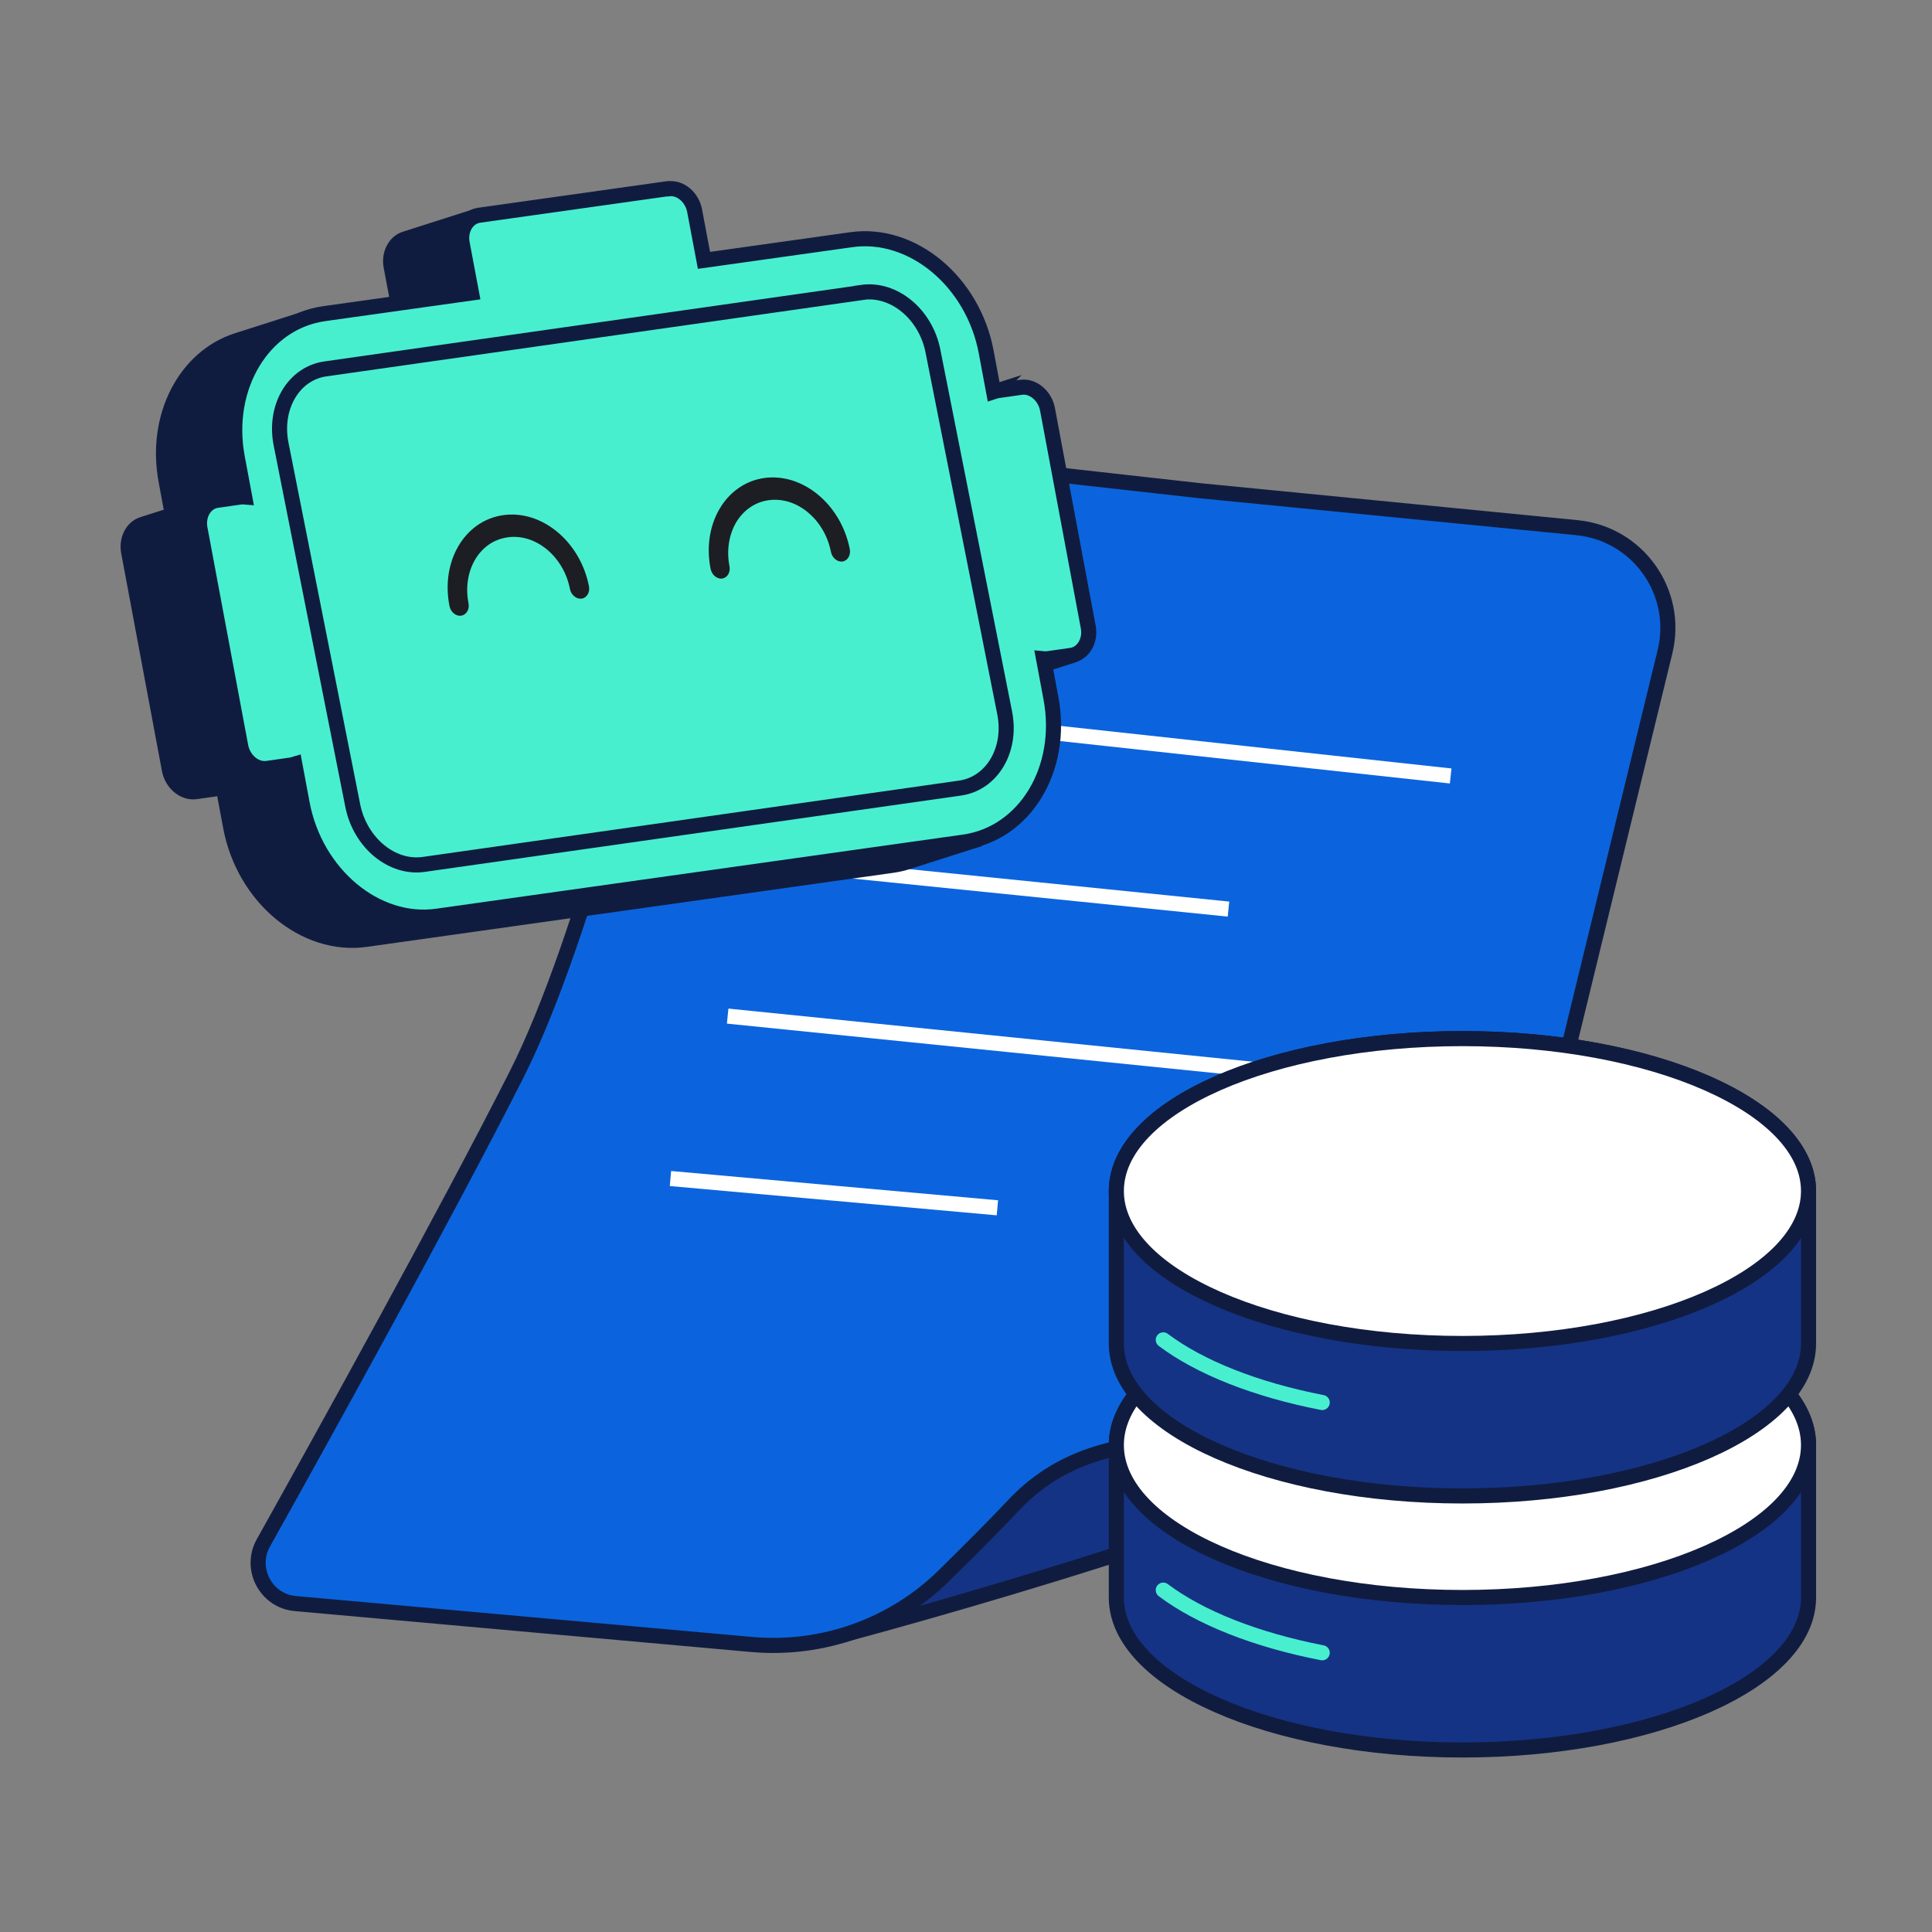 <svg width="128" height="128" viewBox="0 0 128 128" fill="none" xmlns="http://www.w3.org/2000/svg">
<rect x="0" y="0" width="128" height="128" fill="#808080" stroke="none"/>
<path d="M56.29 108.2C56.29 108.2 89.03 99.46 94.07 94.43L81.23 88.7L58.34 93.12L53.84 105.46L56.29 108.19V108.2Z" fill="#153385" stroke="#101C3F" stroke-miterlimit="10"/>
<path d="M102.99 73.23L110.31 43.18C111.27 39.24 108.52 35.36 104.48 34.96L79.49 32.51L52.56 29.5C49.18 29.12 46.05 31.35 45.31 34.67C43.22 44 38.8 62.13 34.23 71.18C29.48 80.56 21.26 95.4 17.45 102.22C16.49 103.93 17.62 106.07 19.57 106.24L49.79 108.95C54.5 109.37 59.16 107.71 62.53 104.4C64.2 102.76 65.91 101.05 67.13 99.75C69.7 97.01 72.97 95.78 77.12 95.56C78.71 95.48 80.3 95.58 81.87 95.81C85.05 96.28 93.19 97 95.95 92.54C99.41 86.95 102.99 73.21 102.99 73.21V73.23Z" fill="#0B64DD"/>
<path d="M102.99 73.23L110.31 43.18C111.27 39.24 108.52 35.36 104.48 34.96L79.49 32.51L52.56 29.5C49.18 29.12 46.05 31.35 45.31 34.67C43.22 44 38.8 62.13 34.23 71.18C29.48 80.56 21.26 95.4 17.45 102.22C16.49 103.93 17.62 106.07 19.57 106.24L49.79 108.95C54.5 109.37 59.16 107.71 62.53 104.4C64.2 102.76 65.91 101.05 67.13 99.75C69.7 97.01 72.97 95.78 77.12 95.56C78.71 95.48 80.3 95.58 81.87 95.81C85.05 96.28 93.19 97 95.95 92.54C99.41 86.95 102.99 73.21 102.99 73.21V73.23Z" stroke="#101C3F" stroke-miterlimit="10"/>
<path d="M50.16 46.41L96.11 51.41" stroke="white" stroke-miterlimit="10"/>
<path d="M51.21 57.17L81.39 60.23" stroke="white" stroke-miterlimit="10"/>
<path d="M48.21 67.32L85.03 71.05" stroke="white" stroke-miterlimit="10"/>
<path d="M44.42 78.08L66.08 80.02" stroke="white" stroke-miterlimit="10"/>
<path d="M96.89 85.64C84.23 85.64 73.96 90.16 73.96 95.74V105.84C73.96 111.42 84.23 115.94 96.89 115.94C109.55 115.94 119.82 111.42 119.82 105.84V95.74C119.82 90.16 109.55 85.64 96.89 85.64Z" fill="#153385" stroke="#101C3F" stroke-linecap="round" stroke-linejoin="round"/>
<path d="M96.89 105.84C109.554 105.84 119.82 101.318 119.82 95.74C119.82 90.162 109.554 85.64 96.89 85.64C84.226 85.64 73.96 90.162 73.96 95.74C73.96 101.318 84.226 105.84 96.89 105.84Z" fill="white" stroke="#101C3F" stroke-linecap="round" stroke-linejoin="round"/>
<path d="M96.89 68.81C84.23 68.81 73.96 73.33 73.96 78.91V89.01C73.96 94.59 84.23 99.11 96.89 99.11C109.55 99.11 119.82 94.59 119.82 89.01V78.91C119.82 73.33 109.55 68.81 96.89 68.81Z" fill="#153385" stroke="#101C3F" stroke-linecap="round" stroke-linejoin="round"/>
<path d="M96.89 89.01C109.554 89.01 119.82 84.488 119.82 78.91C119.82 73.332 109.554 68.81 96.89 68.81C84.226 68.81 73.96 73.332 73.96 78.91C73.96 84.488 84.226 89.01 96.89 89.01Z" fill="white" stroke="#101C3F" stroke-linecap="round" stroke-linejoin="round"/>
<path d="M87.6 92.92C83.18 92.06 79.49 90.59 77.07 88.77" stroke="#48EFCF" stroke-linecap="round" stroke-linejoin="round"/>
<path d="M87.6 109.5C83.18 108.64 79.49 107.17 77.07 105.35" stroke="#48EFCF" stroke-linecap="round" stroke-linejoin="round"/>
<path d="M65.88 25.95L61.15 27.46C61.15 27.46 61.12 27.46 61.11 27.47L65.84 25.96C65.84 25.96 65.87 25.96 65.88 25.95Z" fill="#101C3F" stroke="#101C3F" stroke-miterlimit="10"/>
<path d="M70.97 43.44L69.43 43.66C69.33 43.67 69.24 43.68 69.14 43.67L64.41 45.18C64.51 45.18 64.6 45.18 64.7 45.17L66.24 44.95C66.31 44.95 66.37 44.93 66.44 44.9L71.17 43.39C71.11 43.41 71.04 43.43 70.97 43.44Z" fill="#101C3F" stroke="#101C3F" stroke-miterlimit="10"/>
<path d="M26.53 20.93L31.26 19.42L30.64 16.13C30.49 15.3 30.89 14.53 31.57 14.32L26.84 15.83C26.17 16.04 25.76 16.82 25.91 17.64L26.53 20.93Z" fill="#101C3F" stroke="#101C3F" stroke-miterlimit="10"/>
<path d="M28.96 60.72C24.92 61.29 20.9 57.93 20.02 53.26L19.53 50.64H19.51C19.42 50.68 19.34 50.7 19.25 50.71L17.71 50.93C16.92 51.04 16.13 50.37 15.96 49.47L13.26 35.04C13.18 34.59 13.27 34.16 13.48 33.82L16.22 32.95L15.73 30.33C14.93 26.07 17.02 22.14 20.46 21.04L15.73 22.55C12.29 23.64 10.21 27.58 11 31.84L11.42 34.11L9.45 34.74C8.78 34.95 8.37 35.73 8.52 36.56L11.22 50.99C11.39 51.9 12.18 52.56 12.97 52.45L14.51 52.23C14.6 52.22 14.68 52.2 14.77 52.17H14.79L15.28 54.78C16.15 59.45 20.17 62.8 24.22 62.24L59.12 57.33C59.48 57.28 59.83 57.2 60.16 57.09L64.9 55.58C64.57 55.69 64.22 55.77 63.86 55.82L28.96 60.73V60.72Z" fill="#101C3F" stroke="#101C3F" stroke-miterlimit="10"/>
<path d="M44.28 12.51C45.07 12.4 45.85 13.06 46.02 13.96L46.64 17.25L56.4 15.88C60.45 15.31 64.47 18.66 65.34 23.33L65.83 25.95C65.92 25.92 66.01 25.9 66.11 25.88L67.65 25.66C68.44 25.55 69.23 26.22 69.4 27.12L72.1 41.55C72.27 42.46 71.75 43.31 70.97 43.42L69.43 43.64C69.33 43.65 69.24 43.66 69.14 43.65L69.63 46.27C70.5 50.94 67.91 55.22 63.86 55.79L28.96 60.7C24.92 61.27 20.9 57.91 20.02 53.24L19.53 50.62C19.43 50.65 19.34 50.68 19.24 50.69L17.7 50.91C16.91 51.02 16.12 50.35 15.95 49.45L13.25 35.02C13.08 34.11 13.59 33.26 14.37 33.15L15.91 32.93C16.01 32.92 16.1 32.91 16.21 32.92L15.72 30.3C14.85 25.63 17.44 21.35 21.48 20.78L31.24 19.41L30.62 16.12C30.45 15.21 30.96 14.37 31.75 14.26L44.25 12.5L44.28 12.51Z" fill="#48EFCF" stroke="#101C3F" stroke-miterlimit="10"/>
<path d="M57.11 19.37C59.22 19.07 61.33 20.81 61.81 23.26L66.56 47.22C67.05 49.67 65.73 51.9 63.62 52.21L28.07 57.27C25.96 57.57 23.86 55.83 23.37 53.37L18.62 29.41C18.14 26.97 19.45 24.74 21.56 24.44L57.11 19.38V19.37Z" stroke="#101C3F" stroke-miterlimit="10"/>
<path d="M33.34 34.13C35.89 33.77 38.44 35.87 39.02 38.84C39.1 39.24 38.88 39.61 38.54 39.66C38.2 39.71 37.84 39.43 37.76 39.02C37.55 37.94 36.98 37.02 36.23 36.4C35.48 35.78 34.57 35.47 33.63 35.6C32.69 35.73 31.95 36.28 31.48 37.07C31.01 37.87 30.83 38.89 31.04 39.97C31.12 40.37 30.9 40.74 30.55 40.79C30.2 40.84 29.86 40.55 29.78 40.15C29.19 37.19 30.78 34.49 33.34 34.13Z" fill="#1C1E23"/>
<path d="M50.62 31.67C53.17 31.31 55.72 33.41 56.3 36.38C56.38 36.78 56.16 37.15 55.82 37.2C55.48 37.25 55.13 36.96 55.05 36.56C54.84 35.48 54.27 34.56 53.52 33.94C52.77 33.32 51.85 33.01 50.92 33.14C49.99 33.27 49.25 33.82 48.77 34.61C48.31 35.41 48.12 36.43 48.33 37.51C48.41 37.91 48.19 38.28 47.85 38.33C47.51 38.38 47.16 38.09 47.08 37.69C46.49 34.73 48.08 32.03 50.63 31.67H50.62Z" fill="#1C1E23"/>
</svg>
